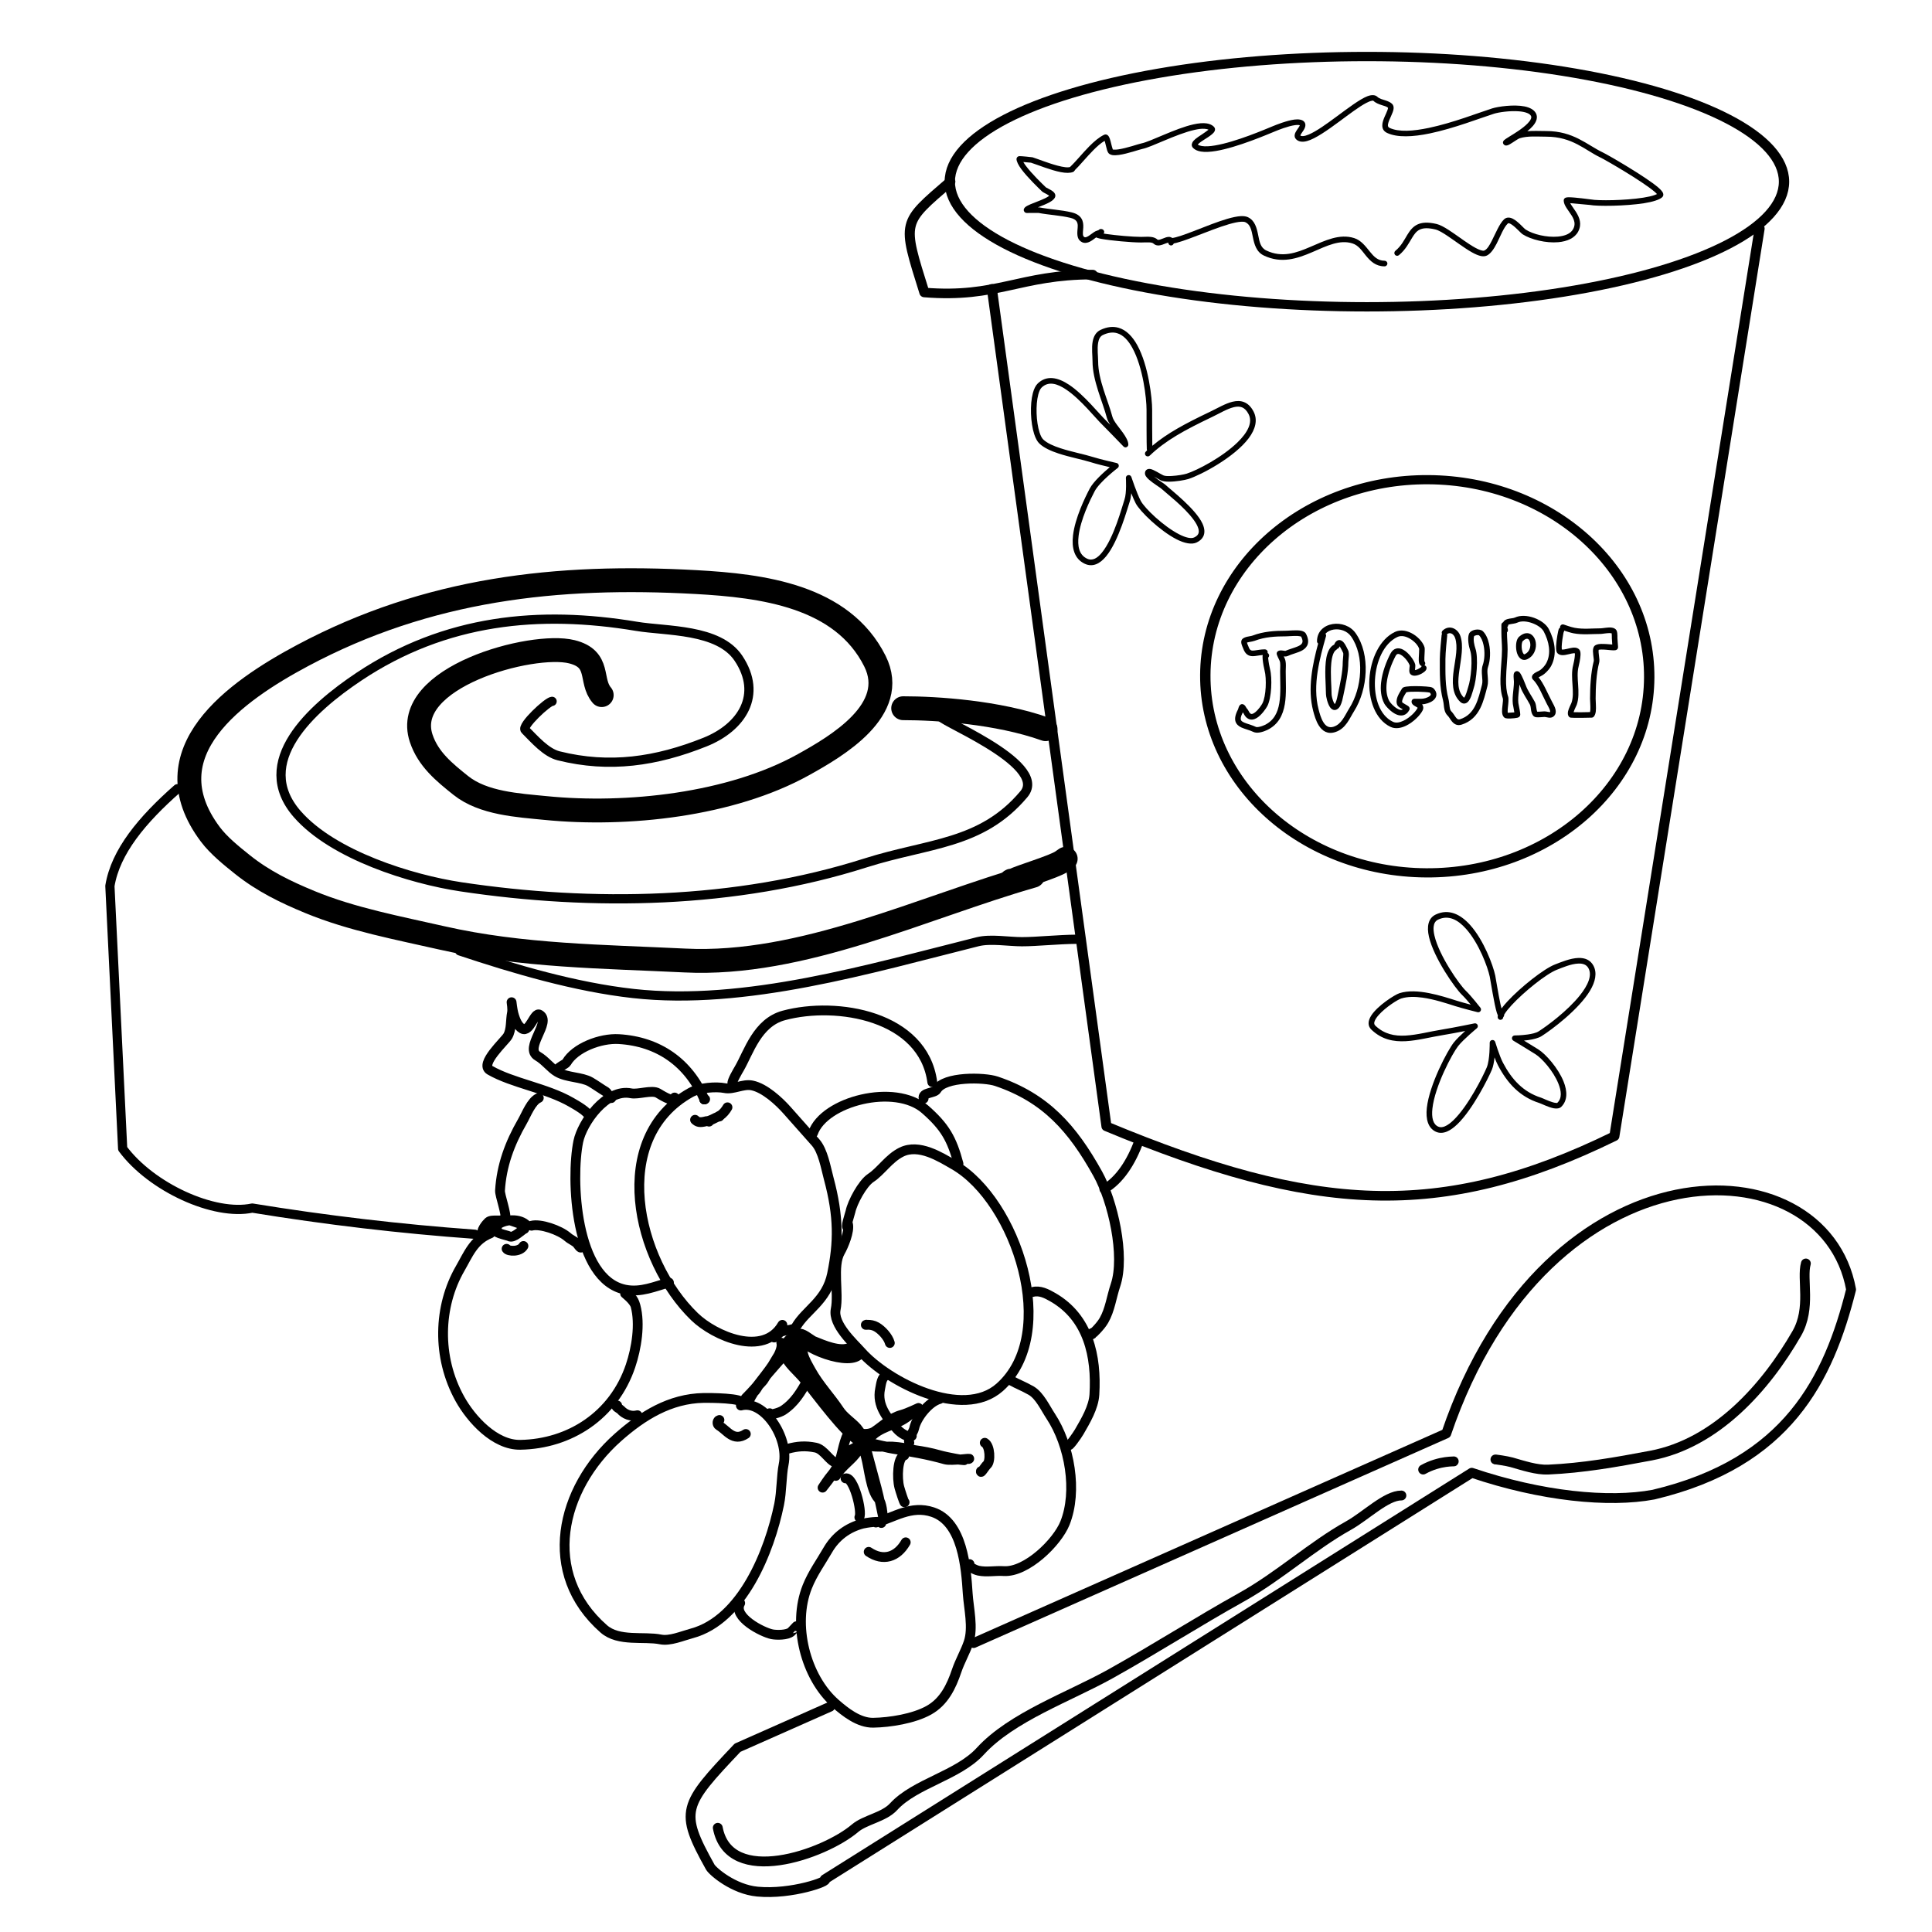 <?xml version="1.0" encoding="UTF-8" standalone="no"?>
<svg
   width="100%"
   height="100%"
   viewBox="0 0 420 420"
   version="1.1"
   xml:space="preserve"
   style="fill-rule:evenodd;clip-rule:evenodd;stroke-linecap:round;stroke-linejoin:round;stroke-miterlimit:1.5;"
   id="svg171"
   sodipodi:docname="svacina.svg"
   inkscape:version="1.1.2 (0a00cf5339, 2022-02-04)"
   xmlns:inkscape="http://www.inkscape.org/namespaces/inkscape"
   xmlns:sodipodi="http://sodipodi.sourceforge.net/DTD/sodipodi-0.dtd"
   xmlns="http://www.w3.org/2000/svg"
   xmlns:svg="http://www.w3.org/2000/svg"><defs
   id="defs175" /><sodipodi:namedview
   id="namedview173"
   pagecolor="#ffffff"
   bordercolor="#666666"
   borderopacity="1.0"
   inkscape:pageshadow="2"
   inkscape:pageopacity="0.0"
   inkscape:pagecheckerboard="0"
   showgrid="false"
   inkscape:zoom="2.8284271"
   inkscape:cx="286.55502"
   inkscape:cy="290.97444"
   inkscape:window-width="3840"
   inkscape:window-height="2091"
   inkscape:window-x="0"
   inkscape:window-y="32"
   inkscape:window-maximized="1"
   inkscape:current-layer="svg171" />
    <g
   transform="matrix(1.495,0,0,1.495,-35.108,-78.193)"
   id="g14">
        <g
   id="Слой1">
            <path
   d="m 110.98,153.379 c -1.797,-2.114 -0.073,-5.236 -4.346,-6.304 -5.786,-1.447 -24.859,3.717 -21.901,12.593 1.013,3.037 3.372,4.942 5.749,6.844 3.28,2.624 8.367,2.89 12.32,3.285 11.844,1.184 26.971,-0.444 37.505,-6.297 4.805,-2.669 13.947,-7.969 10.403,-15.057 -4.763,-9.527 -16.416,-10.965 -26.007,-11.498 -20.204,-1.122 -38.978,0.95 -57.217,10.677 -9.718,5.183 -22.378,14.057 -13.414,26.008 1.228,1.637 3.07,3.113 4.654,4.38 3.026,2.421 6.285,4.005 9.855,5.475 6.068,2.499 12.798,3.755 19.164,5.202 11.621,2.641 23.456,2.7 35.315,3.285 17.138,0.845 34.561,-7.724 50.646,-12.32"
   style="fill:none;stroke:#000000;stroke-width:3.47px"
   id="path2" />
            <path
   d="m 170.805,180.332 c -0.448,-0.03 -0.437,0.219 0,0 1.194,-0.597 5.889,-1.967 7.057,-2.746 0.187,-0.125 0.383,-0.261 0.586,-0.408 m -2.927,-18.844 c -0.019,-0.007 -0.038,-0.014 -0.057,-0.02 -6.915,-2.452 -15.758,-3.027 -20.647,-3.027"
   style="fill:none;stroke:#000000;stroke-width:3.47px"
   id="path4"
   sodipodi:nodetypes="cccccsc" />
        </g>
        <g
   id="Слой2">
            <path
   d="m 49.282,166.993 c -5.103,4.494 -9,9.133 -9.818,14.141 l 1.856,38.202 c 4.157,5.614 13.322,9.813 18.847,8.635 10.693,1.746 21.517,3.028 32.372,3.808 m 91.493,-6.558 c 2.259,-1.289 3.971,-3.95 5.081,-7.025"
   style="fill:none;stroke:#000000;stroke-width:1.34px"
   id="path7"
   sodipodi:nodetypes="ccccccc" />
            <path
   d="m 103.767,154.289 c -0.64,0.004 -4.483,3.589 -3.919,4.152 1.373,1.373 3.03,3.306 4.874,3.767 7.394,1.848 14.21,0.83 21.27,-1.994 5.371,-2.149 8.412,-6.881 4.875,-12.187 -2.881,-4.321 -10.483,-3.925 -14.845,-4.652 -14.105,-2.351 -27.776,-1.055 -40.325,7.311 -6.936,4.624 -15.614,12.427 -8.98,20.009 5.211,5.955 16.55,9.476 23.825,10.567 19.04,2.856 39.891,2.536 58.805,-3.482 9.156,-2.914 16.834,-2.631 23.022,-9.995 3.824,-4.551 -13.855,-11.319 -11.923,-11.319"
   style="fill:none;stroke:#000000;stroke-width:1.34px"
   id="path9" />
            <path
   d="m 180.078,188.881 c -2.834,0.023 -5.799,0.358 -8,0.358 -1.916,0 -4.562,-0.466 -6.425,0 -15.591,3.897 -33.782,9.343 -50.074,7.533 -8.391,-0.932 -17.246,-3.533 -25.259,-6.204"
   style="fill:none;stroke:#000000;stroke-width:1.34px"
   id="path11"
   sodipodi:nodetypes="csccc" />
        </g>
    </g>
    <g
   id="Слой3"
   transform="translate(0,-26.63)">
        <g
   transform="matrix(1.094,0.311,-0.311,1.094,81.368,-20.026)"
   id="g24">
            <path
   d="M 184.219,329.422 169.35,341.802 c -7.032,13.474 -7.479,14.669 1.214,23.362 0.651,0.651 5.406,2.895 9.963,2.052 6.449,-1.191 12.856,-5.784 11.739,-5.784 l 97.702,-108.559 c 14.042,0.689 26.79,-1.602 34.564,-5.484 23.028,-12.883 26.136,-30.378 25.599,-48.032 -12.689,-25.859 -63.846,-12.237 -66.903,47.626 l -75.944,63.234"
   style="fill:none;stroke:#000000;stroke-width:1.88px"
   id="path16"
   sodipodi:nodetypes="ccsccccccc" />
            <path
   d="m 293.622,249.195 c -0.107,-0.018 2.201,-0.33 3.131,-0.33 2.249,0 5.01,0.127 7.094,-0.568 6.331,-2.11 12.046,-4.887 18.163,-7.946 11.347,-5.674 17.549,-18.546 20.433,-30.081 1.361,-5.446 -1.987,-10.239 -1.987,-13.338"
   style="fill:none;stroke:#000000;stroke-width:1.88px"
   id="path18" />
            <path
   d="m 286.058,251.715 c 0.336,-0.021 -2.582,0.494 -5.197,3.109"
   style="fill:none;stroke:#000000;stroke-width:1.88px"
   id="path20" />
            <path
   d="m 278.218,260.729 c -2.802,0.784 -5.468,5.611 -8.141,8.285 -5.626,5.625 -10.127,12.964 -15.892,18.73 -6.92,6.919 -13.215,14.066 -20.149,21 -6.368,6.368 -15.899,13.068 -19.866,21 -2.836,5.674 -10.344,9.337 -13.054,14.757 -1.206,2.413 -4.576,3.885 -5.959,5.96 -4.272,6.407 -20.028,17.553 -25.257,7.095"
   style="fill:none;stroke:#000000;stroke-width:1.88px"
   id="path22" />
        </g>
        
        
        
    </g>
    <g
   transform="matrix(1.607,0,0,1.532,-141.04,-215.744)"
   id="g49">
        <g
   transform="matrix(2.635,0,0,2.498,-353.767,-222.949)"
   id="g35">
            <ellipse
   cx="237.74"
   cy="155.946"
   rx="21.414"
   ry="7.109"
   style="fill:none;stroke:#000000;stroke-width:0.53px"
   id="ellipse33" />
        </g>
        <path
   d="m 216.326,166.594 c -6.594,5.97 -6.554,5.537 -3.512,15.734 9.845,0.836 12.886,-2.537 22.766,-2.537"
   style="fill:none;stroke:#000000;stroke-width:1.36px"
   id="path37" />
        <path
   d="m 221.95,181.812 15.497,118.85 c 28.056,12.25 45.201,13.475 68.707,1.394 l 19.648,-128.795"
   style="fill:none;stroke:#000000;stroke-width:1.36px"
   id="path39" />
        <path
   d="m 237.957,201.1 c -0.219,-0.235 -0.389,-0.414 -0.466,-0.491 -1.041,-1.041 -3.062,-3.757 -5.095,-5.181 -1.51,-1.058 -3.031,-1.401 -4.241,-0.192 -0.283,0.283 -0.513,0.76 -0.666,1.364 -0.206,0.812 -0.288,1.865 -0.254,2.917 0.035,1.051 0.185,2.1 0.433,2.907 0.183,0.594 0.425,1.063 0.702,1.34 0.6,0.599 1.551,1.057 2.615,1.422 1.506,0.516 3.24,0.858 4.41,1.248 0.663,0.221 1.762,0.503 2.498,0.685 -0.815,0.72 -2.216,2.042 -2.719,3.049 -0.646,1.291 -1.976,4.173 -2.252,6.615 -0.202,1.783 0.166,3.331 1.565,4.03 1.068,0.534 2.061,0.037 2.914,-1.049 1.718,-2.186 2.884,-6.843 3.195,-7.775 0.105,-0.315 0.169,-0.737 0.206,-1.175 0.199,0.532 0.413,1.062 0.604,1.443 0.568,1.135 3.276,3.894 5.534,5.101 1.067,0.571 2.049,0.773 2.703,0.446 0.469,-0.234 0.756,-0.542 0.911,-0.887 0.226,-0.506 0.171,-1.117 -0.113,-1.774 -0.918,-2.117 -4.344,-4.853 -4.998,-5.508 -0.176,-0.176 -0.988,-0.694 -1.564,-1.185 0.336,0.194 0.685,0.423 0.924,0.543 0.241,0.12 0.634,0.181 1.088,0.182 0.941,0.002 2.17,-0.224 2.629,-0.377 1.733,-0.578 6.246,-3.09 8.173,-5.797 0.905,-1.271 1.246,-2.591 0.644,-3.794 -0.357,-0.714 -0.795,-1.118 -1.271,-1.319 -0.477,-0.201 -1.003,-0.198 -1.557,-0.06 -0.968,0.241 -2.034,0.915 -3.044,1.42 -3.434,1.717 -5.81,3.065 -7.818,4.835 -0.022,-1.174 -0.021,-4.101 -0.021,-5.121 0,-1.649 -0.499,-6.288 -2.021,-9.172 -0.651,-1.234 -1.494,-2.148 -2.532,-2.457 -0.711,-0.211 -1.521,-0.149 -2.437,0.309 -0.618,0.309 -0.931,0.92 -1.059,1.653 -0.161,0.925 -0.017,2.052 -0.017,2.79 0,2.754 1.352,5.674 1.947,8.053 0.073,0.292 0.239,0.619 0.45,0.962 z m 4.98,3.642 c -0.014,-0.043 -0.03,-0.11 -0.035,-0.201 -0.035,-0.617 -0.035,-4.388 -0.035,-5.579 0,-1.58 -0.469,-6.024 -1.926,-8.787 -0.541,-1.025 -1.212,-1.82 -2.075,-2.076 -0.556,-0.166 -1.187,-0.096 -1.904,0.262 -0.393,0.197 -0.557,0.61 -0.638,1.077 -0.153,0.877 -0.005,1.947 -0.005,2.647 0,2.687 1.342,5.53 1.922,7.851 0.164,0.658 0.881,1.495 1.416,2.273 0.432,0.628 0.745,1.234 0.745,1.696 0,0.118 -0.043,0.202 -0.094,0.263 -0.048,0.057 -0.109,0.1 -0.188,0.122 -0.017,0.005 -0.182,0.073 -0.353,-0.091 -0.006,-0.005 -0.035,-0.036 -0.085,-0.089 -0.395,-0.426 -2.387,-2.598 -2.715,-2.925 -1.022,-1.022 -2.997,-3.697 -4.993,-5.095 -1.176,-0.824 -2.353,-1.22 -3.295,-0.278 -0.204,0.204 -0.346,0.559 -0.457,0.993 -0.189,0.747 -0.26,1.716 -0.228,2.685 0.032,0.972 0.167,1.943 0.396,2.69 0.136,0.442 0.298,0.801 0.504,1.008 0.532,0.531 1.384,0.918 2.327,1.241 1.504,0.516 3.235,0.857 4.404,1.246 1.044,0.348 3.191,0.851 3.191,0.851 0.144,0.033 0.256,0.151 0.288,0.302 0.032,0.151 -0.022,0.307 -0.139,0.402 0,0 -2.441,1.952 -3.119,3.308 -0.619,1.238 -1.906,3.997 -2.17,6.339 -0.159,1.406 0.034,2.666 1.137,3.218 0.747,0.373 1.406,-0.078 2.002,-0.837 1.662,-2.115 2.764,-6.63 3.065,-7.532 0.324,-0.972 0.194,-3.069 0.194,-3.069 -0.012,-0.199 0.12,-0.377 0.307,-0.414 0.187,-0.038 0.372,0.076 0.432,0.265 0,0 0.727,2.304 1.265,3.379 0.533,1.065 3.09,3.63 5.207,4.762 0.434,0.232 0.848,0.403 1.221,0.481 0.311,0.064 0.588,0.067 0.81,-0.044 0.277,-0.139 0.459,-0.304 0.551,-0.508 0.105,-0.235 0.083,-0.507 -0.005,-0.801 -0.109,-0.365 -0.323,-0.755 -0.597,-1.155 -1.271,-1.857 -3.802,-3.867 -4.346,-4.411 -0.194,-0.194 -1.164,-0.802 -1.728,-1.329 -0.176,-0.164 -0.317,-0.324 -0.403,-0.465 -0.096,-0.155 -0.136,-0.303 -0.136,-0.428 0,-0.216 0.072,-0.358 0.164,-0.455 0.125,-0.133 0.325,-0.207 0.59,-0.154 0.451,0.091 1.276,0.67 1.723,0.894 0.235,0.118 0.671,0.121 1.141,0.094 0.785,-0.044 1.661,-0.209 2.02,-0.329 1.42,-0.473 4.793,-2.303 6.888,-4.445 0.672,-0.687 1.213,-1.405 1.496,-2.122 0.255,-0.646 0.294,-1.289 -0.009,-1.895 -0.253,-0.505 -0.545,-0.808 -0.882,-0.95 -0.337,-0.142 -0.708,-0.122 -1.098,-0.025 -0.922,0.23 -1.932,0.883 -2.893,1.364 -3.856,1.928 -6.351,3.369 -8.498,5.517 -0.152,0.151 -0.392,0.145 -0.537,-0.013 -0.145,-0.159 -0.139,-0.412 0.013,-0.563 0.055,-0.056 0.111,-0.111 0.167,-0.165 z m 0.126,-0.46 c -0.044,0.033 -0.095,0.086 -0.126,0.181 0.025,-0.074 0.07,-0.136 0.126,-0.181 z"
   id="path41" />
        <path
   d="m 290.891,283.927 c -0.05,-0.186 -0.101,-0.393 -0.142,-0.59 -0.306,-1.482 -0.619,-3.63 -0.709,-4.078 -0.291,-1.455 -1.543,-4.995 -3.379,-7.154 -1.315,-1.546 -2.923,-2.382 -4.678,-1.505 -1.001,0.501 -1.234,1.677 -0.911,3.155 0.656,3.007 3.551,7.323 4.466,8.238 0.346,0.346 0.807,0.909 1.189,1.394 -0.629,-0.174 -1.389,-0.391 -1.887,-0.557 -2.048,-0.682 -5.422,-1.851 -7.752,-1.074 -0.641,0.214 -2.967,1.77 -3.821,3.17 -0.461,0.757 -0.512,1.477 0.021,2.01 1.393,1.394 2.967,1.732 4.666,1.634 1.607,-0.093 3.331,-0.587 5.112,-0.884 0.78,-0.13 1.974,-0.371 2.909,-0.565 -0.555,0.527 -1.186,1.163 -1.548,1.645 -0.844,1.125 -3.296,5.955 -3.643,9.276 -0.166,1.594 0.172,2.851 1.199,3.365 0.47,0.235 0.979,0.219 1.509,-0.007 0.46,-0.197 0.94,-0.561 1.418,-1.042 2.083,-2.1 4.181,-6.51 4.679,-7.753 0.179,-0.448 0.288,-1.099 0.355,-1.736 0.152,0.418 0.314,0.823 0.463,1.122 1.277,2.554 2.968,4.477 5.594,5.352 0.295,0.099 1.24,0.609 1.941,0.747 0.441,0.087 0.808,0.014 1.015,-0.193 0.881,-0.881 0.855,-2.23 0.322,-3.616 -0.733,-1.905 -2.397,-3.869 -3.389,-4.53 -0.518,-0.345 -1.314,-0.857 -1.959,-1.268 0.196,-0.019 0.402,-0.043 0.61,-0.075 0.671,-0.101 1.354,-0.281 1.779,-0.564 1.354,-0.903 5.004,-3.753 6.543,-6.442 0.725,-1.268 0.978,-2.512 0.467,-3.535 -0.425,-0.849 -1.183,-1.136 -2.047,-1.108 -1.112,0.036 -2.408,0.623 -3.153,0.921 -1.522,0.609 -4.686,3.256 -6.443,5.25 -0.315,0.358 -0.586,0.695 -0.796,0.997 z m -0.498,0.988 c -0.044,-0.093 -0.09,-0.216 -0.135,-0.366 -0.366,-1.216 -0.846,-4.553 -0.961,-5.126 -0.276,-1.381 -1.461,-4.741 -3.203,-6.789 -1.071,-1.259 -2.354,-2.03 -3.784,-1.315 -0.386,0.192 -0.562,0.556 -0.607,1.014 -0.035,0.367 0.009,0.788 0.109,1.244 0.624,2.862 3.379,6.969 4.25,7.84 0.734,0.734 1.972,2.409 1.972,2.409 0.099,0.134 0.107,0.319 0.018,0.461 -0.088,0.142 -0.253,0.209 -0.41,0.168 0,0 -2.034,-0.534 -3.031,-0.866 -1.177,-0.392 -2.808,-0.965 -4.408,-1.198 -1.021,-0.149 -2.029,-0.162 -2.885,0.123 -0.494,0.165 -2.093,1.228 -3.025,2.318 -0.284,0.333 -0.508,0.664 -0.594,0.974 -0.058,0.207 -0.041,0.4 0.113,0.554 1.222,1.223 2.609,1.501 4.1,1.415 1.583,-0.091 3.28,-0.583 5.035,-0.875 1.435,-0.239 4.281,-0.856 4.281,-0.856 0.17,-0.037 0.343,0.052 0.419,0.217 0.075,0.165 0.034,0.362 -0.1,0.479 0,0 -1.81,1.568 -2.523,2.518 -0.807,1.076 -3.153,5.695 -3.485,8.871 -0.066,0.634 -0.053,1.207 0.086,1.673 0.119,0.399 0.334,0.711 0.685,0.886 0.279,0.14 0.581,0.109 0.895,-0.025 0.384,-0.165 0.78,-0.477 1.179,-0.879 2.01,-2.026 4.025,-6.287 4.505,-7.487 0.435,-1.089 0.4,-3.495 0.4,-3.495 -0.002,-0.198 0.135,-0.368 0.322,-0.398 0.186,-0.03 0.366,0.088 0.421,0.277 0,0 0.582,2.01 1.047,2.94 1.18,2.36 2.726,4.155 5.152,4.964 0.246,0.082 0.955,0.462 1.582,0.653 0.175,0.054 0.342,0.093 0.485,0.096 0.055,10e-4 0.106,0.017 0.135,-0.013 0.666,-0.666 0.545,-1.694 0.142,-2.742 -0.671,-1.744 -2.184,-3.551 -3.092,-4.156 -0.99,-0.66 -3.001,-1.929 -3.001,-1.929 -0.146,-0.093 -0.216,-0.276 -0.17,-0.448 0.045,-0.172 0.195,-0.291 0.366,-0.291 0,0 0.862,0 1.754,-0.135 0.557,-0.084 1.129,-0.213 1.48,-0.448 1.12,-0.746 3.87,-2.866 5.568,-5.09 0.545,-0.715 0.981,-1.438 1.205,-2.128 0.2,-0.617 0.23,-1.203 -0.028,-1.718 -0.276,-0.552 -0.789,-0.699 -1.351,-0.681 -1.026,0.033 -2.217,0.593 -2.905,0.868 -1.458,0.583 -4.474,3.137 -6.157,5.047 -0.42,0.478 -0.756,0.913 -0.957,1.266 -0.016,0.028 -0.031,0.056 -0.046,0.083 0.014,0.125 -0.03,0.25 -0.119,0.336 -0.005,0.215 -0.173,0.387 -0.379,0.387 -0.209,0 -0.379,-0.179 -0.379,-0.398 0,-0.069 0.009,-0.145 0.029,-0.229 z"
   id="path43" />
        <g
   transform="matrix(0.831,0.005,-0.004,0.772,73.9,61.894)"
   id="g47">
            <circle
   cx="250.111"
   cy="224.927"
   r="36.133"
   style="fill:none;stroke:#000000;stroke-width:1.69px"
   id="circle45" />
        </g>
    </g>
    <g
   transform="matrix(1.384,0,0,1.32,-85.87,-163.429)"
   id="g67">
        <path
   d="m 260.383,231.687 c -0.029,0.141 -0.034,0.393 -0.008,0.697 0.054,0.613 0.212,1.485 0.305,1.858 0.33,1.32 0.244,4.235 -0.347,5.418 -0.145,0.289 -0.6,1.005 -1.117,1.443 -0.144,0.121 -0.29,0.222 -0.437,0.27 -0.083,0.028 -0.166,0.039 -0.243,0.001 -0.19,-0.096 -0.255,-0.264 -0.339,-0.422 -0.096,-0.182 -0.198,-0.364 -0.349,-0.526 -0.032,-0.06 -0.123,-0.229 -0.191,-0.328 -0.072,-0.104 -0.152,-0.184 -0.22,-0.23 -0.23,-0.154 -0.442,-0.123 -0.621,0.055 -0.062,0.062 -0.133,0.174 -0.187,0.319 -0.052,0.14 -0.091,0.338 -0.129,0.414 -0.449,0.898 -0.515,1.515 -0.396,1.951 0.127,0.462 0.458,0.777 0.931,1.01 0.517,0.254 1.232,0.409 1.889,0.737 0.26,0.131 0.616,0.151 0.983,0.087 0.448,-0.078 0.914,-0.271 1.159,-0.393 1.755,-0.878 2.503,-2.445 2.795,-4.278 0.271,-1.706 0.139,-3.649 0.139,-5.415 0,-0.372 0.041,-0.835 0.015,-1.264 -0.021,-0.349 -0.086,-0.677 -0.219,-0.943 -0.016,-0.033 -0.058,-0.125 -0.106,-0.235 0.055,0.006 0.106,0.012 0.147,0.015 0.184,0.013 0.341,-0.015 0.449,-0.069 0.709,-0.354 1.681,-0.551 2.33,-0.947 0.429,-0.261 0.735,-0.604 0.853,-1.06 0.109,-0.424 0.059,-0.973 -0.3,-1.691 -0.118,-0.236 -0.443,-0.442 -0.914,-0.506 -0.69,-0.094 -1.758,0.029 -2.159,0.029 -1.848,0 -3.592,0.116 -5.293,0.797 -0.222,0.089 -0.572,0.122 -0.875,0.198 -0.301,0.076 -0.564,0.194 -0.729,0.359 -0.141,0.142 -0.223,0.391 -0.173,0.7 0.051,0.318 0.254,0.749 0.291,0.86 0.169,0.507 0.386,0.812 0.626,1 0.263,0.206 0.564,0.285 0.913,0.281 0.415,-0.003 0.919,-0.148 1.527,-0.192 z m 6.031,-3.044 c -0.07,-0.019 -0.337,-0.085 -0.544,-0.095 -0.64,-0.031 -1.443,0.06 -1.774,0.06 -1.737,0 -3.379,0.096 -4.979,0.736 -0.215,0.086 -0.531,0.136 -0.835,0.2 -0.134,0.028 -0.267,0.048 -0.369,0.094 0.019,0.077 0.047,0.183 0.073,0.252 0.07,0.182 0.143,0.343 0.163,0.403 0.107,0.32 0.215,0.513 0.376,0.601 0.164,0.09 0.36,0.069 0.585,0.041 0.448,-0.055 0.982,-0.185 1.613,-0.185 0.243,0 0.441,0.207 0.441,0.462 0,0.042 -0.006,0.083 -0.016,0.122 0.047,0.033 0.094,0.076 0.141,0.135 0.156,0.193 0.135,0.481 -0.046,0.646 0.002,0.06 0.005,0.124 0.01,0.184 0.05,0.564 0.194,1.366 0.28,1.709 0.37,1.482 0.245,4.753 -0.42,6.081 -0.205,0.41 -0.933,1.52 -1.686,1.984 -0.431,0.265 -0.874,0.333 -1.27,0.135 -0.333,-0.167 -0.514,-0.411 -0.663,-0.682 -0.073,-0.133 -0.132,-0.277 -0.232,-0.403 -0.177,0.36 -0.281,0.652 -0.318,0.895 -0.025,0.171 -0.016,0.306 0.038,0.414 0.057,0.112 0.155,0.191 0.271,0.262 0.169,0.105 0.375,0.187 0.599,0.268 0.45,0.162 0.966,0.316 1.451,0.558 0.121,0.061 0.288,0.039 0.459,0.01 0.358,-0.063 0.729,-0.219 0.925,-0.316 1.466,-0.734 2.06,-2.064 2.304,-3.596 0.265,-1.658 0.128,-3.547 0.128,-5.263 0,-0.301 0.028,-0.663 0.023,-1.017 -0.004,-0.279 -0.022,-0.552 -0.126,-0.761 -0.066,-0.132 -0.39,-0.837 -0.424,-1.006 -0.053,-0.257 0.069,-0.405 0.127,-0.463 0.118,-0.119 0.328,-0.199 0.596,-0.181 0.185,0.012 0.568,0.07 0.63,0.079 0.56,-0.272 1.274,-0.45 1.863,-0.707 0.338,-0.147 0.638,-0.306 0.771,-0.582 0.124,-0.259 0.067,-0.595 -0.165,-1.074 z"
   id="path51" />
        <path
   d="m 269.093,229.797 c -0.889,3.435 -1.693,7.443 -0.781,11.092 0.168,0.672 0.431,1.679 0.902,2.436 0.551,0.885 1.361,1.454 2.561,1.054 0.834,-0.278 1.403,-0.842 1.863,-1.52 0.409,-0.605 0.728,-1.304 1.103,-1.929 2.157,-3.594 2.594,-9.312 0.252,-12.825 -0.832,-1.248 -2.328,-1.741 -3.619,-1.521 -1.347,0.229 -2.46,1.208 -2.46,2.841 0,0.152 0.07,0.287 0.179,0.372 z m 1.144,-1.622 c 0.092,0.113 0.13,0.271 0.088,0.425 -0.967,3.577 -2.164,8.04 -1.16,12.055 0.149,0.595 0.37,1.494 0.787,2.165 0.338,0.542 0.821,0.923 1.556,0.678 0.637,-0.212 1.06,-0.657 1.411,-1.175 0.401,-0.591 0.71,-1.274 1.076,-1.885 1.985,-3.308 2.432,-8.57 0.276,-11.804 -0.632,-0.948 -1.775,-1.305 -2.756,-1.138 -0.499,0.085 -0.959,0.312 -1.278,0.679 z"
   id="path53" />
        <path
   d="m 271.602,229.993 c -0.046,0.01 -0.091,0.029 -0.134,0.057 -0.541,0.349 -0.895,1.081 -1.073,2.028 -0.355,1.886 -0.074,4.67 -0.074,6.055 0,0.372 0.248,1.579 0.637,2.149 0.296,0.432 0.673,0.567 1.049,0.379 0.224,-0.111 0.422,-0.336 0.572,-0.635 0.253,-0.505 0.386,-1.246 0.461,-1.622 0.358,-1.789 0.801,-3.818 0.801,-5.636 0,-0.283 0.089,-0.816 0.08,-1.236 -0.005,-0.262 -0.05,-0.491 -0.13,-0.65 -0.121,-0.242 -0.374,-0.859 -0.655,-1.226 -0.251,-0.327 -0.554,-0.471 -0.814,-0.432 -0.224,0.034 -0.516,0.211 -0.72,0.769 z m 0.853,0.263 c -0.017,0.036 -0.033,0.075 -0.046,0.113 -0.052,0.158 -0.179,0.268 -0.325,0.3 -0.036,0.067 -0.088,0.125 -0.154,0.168 -0.229,0.147 -0.379,0.419 -0.498,0.755 -0.145,0.412 -0.23,0.917 -0.28,1.463 -0.159,1.755 0.05,3.918 0.05,5.078 0,0.244 0.143,0.955 0.37,1.428 0.034,0.071 0.09,0.153 0.13,0.208 0.072,-0.081 0.12,-0.211 0.173,-0.345 0.162,-0.417 0.247,-0.931 0.303,-1.21 0.345,-1.729 0.782,-3.689 0.782,-5.446 0,-0.244 0.065,-0.674 0.079,-1.058 0.005,-0.159 0.017,-0.308 -0.029,-0.399 -0.087,-0.175 -0.247,-0.57 -0.438,-0.891 -0.031,-0.052 -0.076,-0.112 -0.117,-0.164 z"
   id="path55" />
        <path
   d="m 285.417,239.81 c 0.548,-0.03 1.257,-0.252 1.707,-0.609 0.315,-0.251 0.51,-0.569 0.542,-0.916 0.031,-0.336 -0.082,-0.731 -0.493,-1.142 -0.053,-0.053 -0.228,-0.155 -0.516,-0.202 -0.625,-0.101 -2.101,-0.167 -3.098,-0.115 -0.493,0.025 -0.881,0.093 -1.049,0.176 -0.149,0.072 -0.231,0.174 -0.274,0.261 -0.117,0.234 -0.485,0.766 -0.681,1.316 -0.174,0.485 -0.21,0.982 -0.01,1.382 0.056,0.112 0.184,0.253 0.368,0.381 0.121,0.085 0.313,0.201 0.476,0.296 -0.039,0.028 -0.08,0.05 -0.123,0.064 -0.249,0.08 -0.526,-0.048 -0.794,-0.216 -0.562,-0.353 -1.073,-0.96 -1.218,-1.25 -0.428,-0.856 -0.506,-1.877 -0.399,-2.91 0.169,-1.631 0.804,-3.292 1.386,-4.455 0.099,-0.2 0.206,-0.323 0.341,-0.356 0.144,-0.035 0.295,0.022 0.45,0.107 0.659,0.363 1.31,1.308 1.446,1.81 -0.007,0.055 -0.066,0.551 -0.07,0.793 -0.006,0.294 0.086,0.515 0.197,0.627 0.146,0.146 0.347,0.231 0.587,0.242 0.354,0.016 0.829,-0.151 1.204,-0.374 0.263,-0.156 0.475,-0.339 0.582,-0.483 0.111,-0.15 0.148,-0.297 0.148,-0.41 0,-0.216 -0.141,-0.397 -0.331,-0.448 0.05,-0.055 0.088,-0.124 0.107,-0.203 0.039,-0.16 -0.006,-0.323 -0.108,-0.434 -0.005,-0.041 -0.012,-0.105 -0.015,-0.158 -0.007,-0.15 -0.003,-0.328 0.004,-0.515 0.027,-0.661 0.083,-1.412 0.032,-1.616 -0.178,-0.715 -0.859,-1.6 -1.737,-2.178 -0.904,-0.595 -1.998,-0.854 -2.924,-0.391 -2.411,1.206 -3.834,4.49 -4.013,7.795 -0.181,3.329 0.905,6.631 3.322,7.84 0.724,0.361 1.597,0.232 2.427,-0.187 1.142,-0.576 2.195,-1.686 2.593,-2.483 0.147,-0.293 0.148,-0.537 0.087,-0.742 -0.032,-0.107 -0.084,-0.206 -0.153,-0.297 z m -0.457,-9.132 c -0.14,-0.542 -0.686,-1.183 -1.351,-1.62 -0.644,-0.424 -1.415,-0.67 -2.076,-0.34 -2.156,1.078 -3.352,4.058 -3.512,7.014 -0.16,2.932 0.692,5.888 2.822,6.952 0.498,0.249 1.094,0.103 1.665,-0.185 0.961,-0.485 1.859,-1.407 2.195,-2.079 0.006,-0.012 0.012,-0.029 0.016,-0.041 -0.015,-0.016 -0.041,-0.042 -0.06,-0.057 -0.074,-0.056 -0.16,-0.104 -0.242,-0.152 -0.171,-0.099 -0.331,-0.199 -0.435,-0.306 -0.147,-0.151 -0.218,-0.324 -0.218,-0.512 0,-0.255 0.198,-0.462 0.441,-0.462 h 1.085 c 0.398,0 0.958,-0.152 1.301,-0.425 0.099,-0.079 0.188,-0.159 0.198,-0.268 0.009,-0.104 -0.053,-0.204 -0.164,-0.323 -0.618,-0.139 -2.983,-0.23 -3.68,-0.053 -0.147,0.25 -0.414,0.659 -0.565,1.083 -0.075,0.209 -0.138,0.421 -0.068,0.598 0.045,0.031 0.24,0.169 0.372,0.245 0.301,0.173 0.589,0.354 0.665,0.452 0.164,0.208 0.135,0.406 0.062,0.552 -0.239,0.477 -0.552,0.726 -0.885,0.834 -0.327,0.105 -0.686,0.072 -1.045,-0.069 -0.889,-0.35 -1.783,-1.401 -2.008,-1.851 -0.506,-1.013 -0.621,-2.217 -0.494,-3.439 0.181,-1.75 0.857,-3.536 1.481,-4.785 0.251,-0.502 0.58,-0.742 0.921,-0.826 0.334,-0.082 0.7,-0.01 1.06,0.189 0.877,0.482 1.731,1.758 1.894,2.412 0.024,0.094 0.031,0.238 0.016,0.409 -0.012,0.139 -0.034,0.387 -0.048,0.543 0.061,-0.006 0.126,-0.021 0.192,-0.041 0.288,-0.087 0.688,-0.382 0.772,-0.446 0.02,-0.065 0.055,-0.124 0.099,-0.173 v 0 c -0.171,-0.046 -0.389,-0.237 -0.446,-0.638 -0.052,-0.371 -0.008,-1.046 0.024,-1.59 0.015,-0.252 0.016,-0.57 0.016,-0.602 z"
   id="path57" />
        <path
   d="m 288.55,228.219 c -0.02,0.027 -0.036,0.061 -0.048,0.103 -0.005,0.004 -0.008,0.006 -0.008,0.008 -0.001,0.014 -0.002,0.028 -0.003,0.042 -0.002,0.012 -0.004,0.025 -0.005,0.039 -0.045,0.462 -0.282,2.918 -0.282,3.936 0,2.363 -0.057,4.567 0.508,6.826 0.114,0.455 0.112,0.983 0.207,1.444 0.083,0.407 0.233,0.768 0.507,1.043 0.237,0.236 0.425,0.649 0.676,0.96 0.374,0.465 0.842,0.759 1.538,0.527 1.447,-0.482 2.315,-1.471 2.899,-2.673 0.547,-1.125 0.836,-2.442 1.143,-3.669 0.133,-0.532 0.085,-1.14 0.035,-1.745 -0.039,-0.483 -0.084,-0.964 0.053,-1.377 0.372,-1.114 0.419,-2.598 0.164,-3.836 -0.18,-0.875 -0.515,-1.626 -0.966,-2.077 -0.244,-0.245 -0.735,-0.344 -1.199,-0.25 -0.253,0.051 -0.493,0.153 -0.666,0.283 -0.168,0.125 -0.281,0.281 -0.335,0.444 -0.243,0.729 -0.02,2.021 0.197,2.673 0.449,1.347 0.124,4.75 -0.296,6.01 -0.082,0.246 -0.228,0.915 -0.449,1.428 -0.038,0.086 -0.077,0.168 -0.12,0.24 -0.024,0.041 -0.063,0.09 -0.092,0.124 v 0 c -1.104,-1.104 -0.967,-2.786 -0.732,-4.532 0.266,-1.981 0.685,-4.049 0.153,-5.647 -0.239,-0.718 -0.807,-1.254 -1.434,-1.359 -0.441,-0.073 -0.921,0.05 -1.358,0.487 -0.145,0.145 -0.175,0.37 -0.087,0.548 z m 5.042,0.357 c -0.174,0.567 0.039,1.542 0.205,2.04 0.494,1.482 0.167,5.231 -0.296,6.619 -0.071,0.214 -0.191,0.737 -0.364,1.215 -0.139,0.383 -0.317,0.735 -0.514,0.942 -0.175,0.185 -0.374,0.279 -0.578,0.286 -0.198,0.007 -0.419,-0.062 -0.645,-0.287 -1.305,-1.305 -1.275,-3.267 -0.997,-5.33 0.246,-1.83 0.686,-3.738 0.194,-5.213 -0.128,-0.382 -0.406,-0.695 -0.74,-0.751 -0.176,-0.029 -0.36,0.026 -0.537,0.174 0.027,0.04 0.043,0.092 0.045,0.16 0.003,0.003 0.005,0.005 0.004,0.007 -0.001,0.009 -0.002,0.019 -0.004,0.028 0,0.013 -0.001,0.026 -0.002,0.04 -0.044,0.45 -0.277,2.848 -0.277,3.841 0,2.281 -0.067,4.411 0.479,6.592 0.1,0.4 0.119,0.852 0.18,1.274 0.042,0.299 0.095,0.584 0.29,0.778 0.214,0.214 0.402,0.55 0.612,0.858 0.179,0.262 0.366,0.537 0.726,0.417 1.192,-0.397 1.9,-1.222 2.381,-2.212 0.519,-1.067 0.785,-2.319 1.076,-3.483 0.109,-0.437 0.05,-0.936 0.009,-1.432 -0.05,-0.618 -0.077,-1.232 0.099,-1.761 0.323,-0.969 0.357,-2.259 0.135,-3.336 -0.138,-0.67 -0.368,-1.258 -0.713,-1.604 -0.024,-0.023 -0.064,-0.021 -0.105,-0.026 -0.099,-0.014 -0.211,-0.007 -0.319,0.015 -0.087,0.018 -0.171,0.045 -0.244,0.081 -0.035,0.018 -0.083,0.055 -0.1,0.068 z"
   id="path59" />
        <path
   d="m 298.156,226.292 c -0.166,0.067 -0.282,0.235 -0.282,0.431 v 1.282 c 0,0.927 0.099,1.831 0.099,2.763 0,1.386 -0.223,3.172 -0.246,4.844 -0.017,1.175 0.067,2.296 0.369,3.202 0.038,0.115 0.031,0.278 0.02,0.462 -0.024,0.385 -0.095,0.841 -0.125,1.252 -0.023,0.328 -0.019,0.631 0.033,0.872 0.051,0.234 0.148,0.421 0.282,0.556 0.049,0.048 0.128,0.105 0.246,0.14 0.134,0.038 0.414,0.057 0.726,0.046 0.42,-0.015 0.907,-0.072 1.123,-0.131 0.153,-0.042 0.247,-0.112 0.29,-0.154 0.05,-0.051 0.138,-0.163 0.148,-0.364 0.013,-0.271 -0.195,-1.356 -0.223,-1.469 -0.143,-0.572 -0.114,-1.223 -0.055,-1.871 0.05,-0.553 0.122,-1.104 0.153,-1.612 0.072,0.19 0.125,0.34 0.145,0.398 0.331,0.994 1.034,1.98 1.505,2.924 0.122,0.244 0.122,0.646 0.185,0.996 0.066,0.369 0.189,0.694 0.395,0.9 0.07,0.07 0.218,0.155 0.437,0.178 0.353,0.036 1.073,-0.051 1.248,-0.051 0.227,0 0.492,0.1 0.726,0.119 0.297,0.025 0.56,-0.044 0.762,-0.246 0.287,-0.287 0.356,-0.673 0.26,-1.109 -0.094,-0.427 -0.37,-0.918 -0.568,-1.315 -0.715,-1.43 -1.312,-3.001 -2.09,-3.967 0.166,-0.097 0.376,-0.22 0.409,-0.236 0.629,-0.315 1.311,-1.14 1.582,-1.683 0.96,-1.919 0.538,-4.189 -0.394,-6.053 -0.374,-0.748 -1.276,-1.447 -2.306,-1.835 -1.032,-0.389 -2.179,-0.461 -3.01,-0.045 -0.135,0.067 -0.31,0.092 -0.487,0.119 -0.246,0.038 -0.497,0.072 -0.704,0.139 -0.306,0.099 -0.537,0.26 -0.653,0.518 z m 7.36,14.79 c 0.023,-0.03 0.021,-0.07 0.019,-0.11 -0.005,-0.083 -0.028,-0.172 -0.059,-0.264 -0.108,-0.319 -0.305,-0.658 -0.448,-0.944 -0.746,-1.493 -1.325,-3.166 -2.183,-4.024 -0.114,-0.114 -0.162,-0.242 -0.172,-0.37 -0.009,-0.11 0.012,-0.229 0.075,-0.347 0.061,-0.115 0.187,-0.249 0.351,-0.365 0.247,-0.174 0.59,-0.33 0.65,-0.36 0.473,-0.237 0.976,-0.869 1.181,-1.278 0.824,-1.649 0.406,-3.594 -0.395,-5.195 -0.292,-0.583 -1.02,-1.092 -1.823,-1.394 -0.8,-0.302 -1.688,-0.403 -2.333,-0.081 -0.313,0.157 -0.772,0.188 -1.156,0.267 -0.076,0.016 -0.148,0.034 -0.21,0.06 -0.027,0.011 -0.06,0.012 -0.06,0.046 0,0.135 -0.056,0.257 -0.145,0.342 0.023,0.146 0.051,0.301 0.081,0.408 0.049,0.179 -0.009,0.363 -0.134,0.478 v 0.054 c 0,0.927 0.099,1.831 0.099,2.763 0,1.389 -0.223,3.181 -0.246,4.858 -0.015,1.057 0.048,2.067 0.32,2.883 0.126,0.379 0.045,1.08 -0.027,1.753 -0.029,0.27 -0.053,0.534 -0.039,0.758 0.003,0.066 0.002,0.128 0.012,0.179 l 1.034,-0.068 c -0.053,-0.332 -0.13,-0.813 -0.145,-0.872 -0.32,-1.278 0.084,-2.911 0.084,-4.163 0,-0.171 -0.082,-0.84 -0.047,-1.17 0.024,-0.223 0.11,-0.373 0.184,-0.447 0.163,-0.163 0.523,-0.26 0.825,0.167 0.301,0.425 0.808,1.769 0.882,1.988 0.318,0.954 1.001,1.894 1.454,2.8 0.134,0.267 0.184,0.673 0.241,1.069 0.02,0.144 0.043,0.286 0.082,0.411 0.011,0.036 0.021,0.07 0.035,0.101 0.081,0.004 0.213,0.008 0.316,0.003 0.331,-0.016 0.693,-0.056 0.81,-0.056 0.185,0 0.391,0.047 0.592,0.089 0.08,0.017 0.158,0.032 0.232,0.035 0.019,0 0.051,-0.003 0.063,-0.004 z"
   id="path61" />
        <path
   d="m 300.476,228.905 c -0.058,0.092 -0.109,0.198 -0.151,0.318 -0.197,0.569 -0.198,1.493 0.016,2.18 0.148,0.477 0.408,0.838 0.72,0.993 0.254,0.125 0.553,0.145 0.897,-0.027 0.955,-0.478 1.365,-1.503 1.346,-2.419 -0.021,-1.027 -0.594,-1.857 -1.39,-1.866 -0.375,-0.005 -0.837,0.171 -1.338,0.672 -0.044,0.044 -0.077,0.095 -0.1,0.149 z m 0.758,0.477 c -0.008,0.011 -0.037,0.053 -0.051,0.082 -0.032,0.07 -0.056,0.153 -0.076,0.245 -0.087,0.414 -0.063,0.975 0.072,1.407 0.038,0.123 0.085,0.235 0.144,0.326 0.037,0.054 0.072,0.104 0.123,0.122 0.039,0.014 0.082,-0.004 0.132,-0.029 0.738,-0.369 0.945,-1.259 0.806,-1.909 -0.069,-0.323 -0.208,-0.615 -0.48,-0.618 -0.145,-0.002 -0.302,0.066 -0.478,0.201 -0.045,0.074 -0.111,0.136 -0.192,0.173 z"
   id="path63" />
        <path
   d="m 307.096,227.19 c -0.058,0.028 -0.145,0.086 -0.209,0.217 -0.076,0.156 -0.375,1.744 -0.418,2.803 -0.014,0.353 0.002,0.652 0.049,0.839 0.042,0.172 0.116,0.291 0.19,0.365 0.189,0.189 0.442,0.285 0.744,0.295 0.309,0.012 0.683,-0.073 1.055,-0.167 0.251,-0.063 0.501,-0.13 0.719,-0.148 0.062,-0.005 0.121,-0.006 0.174,0.001 l 0.016,0.002 c 0.005,0.064 0.011,0.165 0.008,0.244 -0.023,0.608 -0.222,1.502 -0.271,1.698 -0.259,1.034 -0.177,2.179 -0.104,3.314 0.065,1.02 0.127,2.032 -0.171,2.925 -0.057,0.17 -0.421,0.871 -0.532,1.38 -0.089,0.41 -0.004,0.741 0.168,0.914 0.033,0.032 0.113,0.105 0.266,0.132 0.174,0.03 0.931,0.038 1.682,0.03 0.727,-0.007 1.448,-0.024 1.59,-0.033 0.204,-0.013 0.293,-0.119 0.303,-0.129 0.175,-0.176 0.301,-0.488 0.349,-0.887 0.077,-0.649 -0.022,-1.577 -0.022,-2.11 0,-1.832 0.106,-4.169 0.556,-5.967 0.028,-0.114 0.039,-0.278 0.029,-0.474 -0.017,-0.323 -0.087,-0.765 -0.118,-1.154 -0.012,-0.153 -0.002,-0.356 0.003,-0.446 0.017,-0.006 0.035,-0.012 0.05,-0.016 0.102,-0.024 0.223,-0.034 0.356,-0.037 0.48,-0.012 1.083,0.069 1.529,0.11 0.328,0.031 0.589,0.032 0.718,-0.001 0.121,-0.03 0.203,-0.087 0.258,-0.142 0.014,-0.014 0.146,-0.135 0.137,-0.391 -0.008,-0.217 -0.096,-1.266 -0.096,-1.464 0,-0.189 0.005,-0.552 -0.031,-0.834 -0.022,-0.175 -0.064,-0.325 -0.114,-0.427 -0.126,-0.252 -0.421,-0.434 -0.834,-0.473 -0.551,-0.052 -1.374,0.131 -1.648,0.131 -1.316,0 -2.755,0.182 -4.101,-0.087 -0.634,-0.127 -1.516,-0.477 -1.685,-0.532 -0.202,-0.067 -0.329,0.006 -0.349,0.015 -0.13,0.065 -0.196,0.166 -0.23,0.271 -0.021,0.068 -0.032,0.146 -0.016,0.233 z m 0.642,0.476 c -0.002,0.097 -0.032,0.187 -0.083,0.261 -0.015,0.063 -0.032,0.143 -0.047,0.222 -0.099,0.529 -0.231,1.432 -0.258,2.1 -0.008,0.191 0.009,0.422 0.018,0.524 0.025,0.007 0.052,0.008 0.08,0.011 0.079,0.006 0.164,0 0.254,-0.012 0.295,-0.04 0.625,-0.14 0.935,-0.211 0.31,-0.072 0.604,-0.113 0.846,-0.086 0.238,0.027 0.437,0.117 0.59,0.27 0.07,0.07 0.133,0.168 0.174,0.3 0.047,0.15 0.068,0.373 0.058,0.633 -0.027,0.68 -0.245,1.677 -0.3,1.895 -0.235,0.942 -0.143,1.985 -0.077,3.018 0.074,1.148 0.117,2.286 -0.218,3.292 -0.047,0.14 -0.314,0.652 -0.456,1.103 -0.012,0.037 -0.022,0.08 -0.031,0.122 0.655,0.018 2.015,-0.005 2.568,-0.022 l 0.005,-0.021 c 0.031,-0.127 0.046,-0.28 0.053,-0.444 0.026,-0.589 -0.049,-1.307 -0.049,-1.746 0,-1.904 0.118,-4.332 0.585,-6.201 0.022,-0.089 0.002,-0.238 -0.016,-0.412 -0.038,-0.378 -0.107,-0.837 -0.114,-1.199 -0.007,-0.415 0.098,-0.735 0.252,-0.888 0.182,-0.182 0.54,-0.301 0.99,-0.317 0.51,-0.018 1.342,0.055 1.791,0.1 -0.028,-0.396 -0.065,-0.94 -0.065,-1.065 0,-0.141 0.005,-0.394 -0.014,-0.617 -0.005,-0.06 -0.006,-0.118 -0.015,-0.164 -0.067,-0.012 -0.23,-0.041 -0.348,-0.039 -0.514,0.006 -1.139,0.141 -1.369,0.141 -1.369,0 -2.866,0.177 -4.266,-0.103 -0.448,-0.09 -1.095,-0.309 -1.473,-0.445 z"
   id="path65" />
    </g>
    <g
   transform="matrix(1.607,0,0,1.532,-141.04,-215.744)"
   id="g77">
        <path
   d="m 246.316,175.405 c 1.396,-0.142 5.057,-1.957 7.683,-2.762 0.637,-0.194 1.208,-0.328 1.663,-0.353 0.244,-0.013 0.447,0.001 0.594,0.075 0.332,0.165 0.525,0.441 0.659,0.764 0.16,0.387 0.239,0.839 0.325,1.292 0.208,1.085 0.476,2.155 1.502,2.668 2.378,1.188 4.516,0.431 6.556,-0.489 0.956,-0.432 1.889,-0.895 2.817,-1.171 0.87,-0.26 1.735,-0.353 2.611,-0.061 0.808,0.27 1.272,1.034 1.797,1.709 0.642,0.826 1.35,1.542 2.544,1.542 0.21,0 0.38,-0.178 0.38,-0.398 0,-0.219 -0.17,-0.398 -0.38,-0.398 -0.931,0 -1.456,-0.606 -1.956,-1.249 -0.618,-0.795 -1.204,-1.647 -2.156,-1.964 -1.983,-0.661 -3.926,0.343 -5.957,1.258 -1.846,0.833 -3.777,1.578 -5.929,0.502 -0.793,-0.396 -0.924,-1.267 -1.084,-2.106 -0.208,-1.089 -0.448,-2.141 -1.402,-2.618 -0.239,-0.119 -0.565,-0.172 -0.959,-0.151 -0.503,0.027 -1.135,0.169 -1.837,0.384 -2.581,0.791 -6.172,2.595 -7.544,2.734 -0.208,0.021 -0.361,0.215 -0.341,0.434 0.02,0.219 0.206,0.379 0.414,0.358 z"
   id="path69" />
        <path
   d="m 263.669,160.054 c 0.016,-0.044 0.055,-0.143 0.092,-0.207 0.099,-0.17 0.23,-0.349 0.338,-0.523 0.298,-0.483 0.372,-0.951 0.042,-1.282 -0.237,-0.237 -0.708,-0.328 -1.281,-0.249 -1.04,0.144 -2.48,0.754 -2.855,0.915 -1.041,0.446 -5.028,2.258 -7.874,2.757 -0.691,0.121 -1.311,0.165 -1.794,0.08 -0.215,-0.039 -0.4,-0.1 -0.54,-0.204 0.047,-0.056 0.121,-0.141 0.192,-0.202 0.31,-0.268 0.766,-0.553 1.159,-0.821 0.452,-0.309 0.815,-0.623 0.92,-0.853 0.117,-0.257 0.083,-0.483 -0.111,-0.677 -0.238,-0.238 -0.558,-0.388 -0.947,-0.452 -0.495,-0.081 -1.116,-0.021 -1.803,0.14 -2.458,0.575 -5.846,2.459 -7.031,2.696 -0.37,0.074 -2.004,0.686 -3.145,0.852 -0.215,0.031 -0.41,0.047 -0.57,0.033 -0.064,-0.005 -0.12,-0.002 -0.158,-0.022 -0.02,-0.061 -0.089,-0.276 -0.128,-0.442 -0.114,-0.483 -0.24,-1.082 -0.387,-1.351 -0.188,-0.347 -0.451,-0.395 -0.677,-0.282 -0.654,0.327 -1.333,0.932 -1.992,1.63 -0.936,0.992 -1.837,2.171 -2.582,2.917 -0.152,0.151 -0.158,0.404 -0.013,0.563 0.145,0.158 0.385,0.164 0.537,0.013 0.749,-0.75 1.656,-1.936 2.597,-2.933 0.51,-0.54 1.028,-1.025 1.536,-1.336 0.02,0.057 0.041,0.118 0.056,0.174 0.103,0.382 0.193,0.868 0.287,1.173 0.065,0.215 0.151,0.366 0.221,0.435 0.115,0.115 0.286,0.201 0.509,0.239 0.229,0.037 0.53,0.027 0.868,-0.023 1.155,-0.167 2.809,-0.784 3.183,-0.859 1.189,-0.237 4.588,-2.123 7.055,-2.7 0.488,-0.115 0.937,-0.177 1.318,-0.153 0.214,0.013 0.405,0.051 0.56,0.132 -0.204,0.163 -0.613,0.483 -0.933,0.698 -0.312,0.21 -0.62,0.424 -0.847,0.626 -0.193,0.171 -0.332,0.343 -0.404,0.496 -0.136,0.294 -0.107,0.563 0.129,0.799 0.241,0.241 0.585,0.402 1.015,0.478 0.55,0.098 1.257,0.059 2.045,-0.079 2.904,-0.509 6.975,-2.35 8.037,-2.805 0.349,-0.15 1.694,-0.728 2.666,-0.863 0.18,-0.025 0.346,-0.034 0.485,-0.017 0.062,0.008 0.118,0.013 0.156,0.04 -0.003,0.013 -0.007,0.031 -0.011,0.043 -0.02,0.054 -0.049,0.109 -0.081,0.166 -0.098,0.171 -0.228,0.348 -0.336,0.52 -0.119,0.191 -0.212,0.38 -0.249,0.549 -0.06,0.274 -0.01,0.518 0.196,0.724 0.335,0.335 0.838,0.416 1.467,0.233 1.132,-0.328 2.775,-1.541 4.387,-2.791 1.328,-1.028 2.636,-2.076 3.609,-2.611 0.287,-0.158 0.54,-0.271 0.751,-0.311 0.097,-0.019 0.177,-0.041 0.229,0.01 0.313,0.313 0.747,0.48 1.175,0.622 0.303,0.1 0.604,0.177 0.797,0.356 0,0.021 -10e-4,0.068 -0.007,0.099 -0.01,0.062 -0.028,0.129 -0.051,0.199 -0.094,0.294 -0.26,0.639 -0.404,0.987 -0.169,0.409 -0.303,0.824 -0.312,1.179 -0.012,0.469 0.155,0.862 0.641,1.105 1.385,0.692 3.525,0.57 5.796,0.073 3.278,-0.717 6.841,-2.183 8.655,-2.788 0.628,-0.209 2.159,-0.455 3.423,-0.344 0.399,0.036 0.77,0.106 1.071,0.231 0.237,0.099 0.429,0.225 0.525,0.416 0.065,0.129 0.051,0.267 -0.002,0.408 -0.078,0.213 -0.236,0.428 -0.433,0.643 -0.672,0.735 -1.794,1.44 -2.499,1.895 -0.345,0.223 -0.6,0.398 -0.695,0.494 -0.27,0.276 -0.137,0.531 -0.026,0.641 0.067,0.067 0.156,0.117 0.276,0.124 0.078,0.005 0.197,-0.015 0.34,-0.083 0.245,-0.117 0.654,-0.411 1.016,-0.656 0.196,-0.132 0.372,-0.25 0.485,-0.288 1.107,-0.369 2.424,-0.23 3.615,-0.23 3.53,0 5.248,1.921 7.296,2.945 0.713,0.356 5.699,3.38 7.361,4.88 0.13,0.117 0.239,0.224 0.32,0.318 -0.088,0.048 -0.193,0.094 -0.312,0.138 -0.399,0.151 -0.938,0.274 -1.553,0.376 -2.452,0.404 -6.082,0.449 -7.074,0.251 -0.026,-0.005 -2.127,-0.301 -2.966,-0.31 -0.271,-0.003 -0.455,0.049 -0.52,0.091 -0.152,0.097 -0.197,0.233 -0.197,0.361 0,0.225 0.066,0.463 0.183,0.711 0.139,0.294 0.357,0.61 0.58,0.947 0.454,0.683 0.984,1.465 0.524,2.384 -0.351,0.702 -1.16,1.002 -2.081,1.089 -1.512,0.142 -3.343,-0.325 -4.341,-0.991 -0.151,-0.1 -0.395,-0.382 -0.682,-0.673 -0.34,-0.344 -0.729,-0.699 -1.09,-0.882 -0.442,-0.224 -0.855,-0.214 -1.18,0.111 -0.618,0.617 -1.117,1.952 -1.655,3.052 -0.301,0.615 -0.596,1.159 -0.982,1.352 -0.129,0.065 -0.298,0.027 -0.499,-0.038 -0.439,-0.143 -0.974,-0.467 -1.548,-0.858 -0.913,-0.624 -1.914,-1.419 -2.787,-2.01 -0.626,-0.424 -1.194,-0.743 -1.628,-0.851 -1.231,-0.308 -2.036,-0.218 -2.624,0.08 -0.597,0.303 -0.985,0.831 -1.351,1.46 -0.414,0.714 -0.806,1.571 -1.614,2.269 -0.162,0.14 -0.185,0.391 -0.052,0.56 0.133,0.17 0.373,0.194 0.534,0.054 0.884,-0.763 1.327,-1.688 1.781,-2.468 0.285,-0.491 0.567,-0.922 1.032,-1.158 0.475,-0.241 1.125,-0.271 2.118,-0.023 0.44,0.11 1.029,0.487 1.682,0.946 1.056,0.742 2.256,1.707 3.252,2.292 0.465,0.274 0.892,0.467 1.247,0.537 0.306,0.061 0.57,0.033 0.784,-0.073 0.501,-0.251 0.941,-0.91 1.331,-1.707 0.497,-1.018 0.932,-2.269 1.503,-2.84 0.058,-0.059 0.133,-0.045 0.21,-0.02 0.114,0.038 0.231,0.11 0.351,0.197 0.582,0.423 1.179,1.176 1.459,1.363 1.109,0.739 3.139,1.27 4.817,1.112 1.207,-0.114 2.225,-0.592 2.685,-1.512 0.521,-1.042 0.191,-1.968 -0.302,-2.785 -0.211,-0.351 -0.451,-0.679 -0.637,-0.985 -0.055,-0.09 -0.106,-0.175 -0.148,-0.258 0.789,0.075 2.647,0.252 2.669,0.256 1.028,0.206 4.792,0.172 7.334,-0.247 1.172,-0.193 2.093,-0.496 2.447,-0.851 0.137,-0.136 0.197,-0.322 0.12,-0.564 -0.059,-0.185 -0.277,-0.475 -0.645,-0.807 -1.701,-1.534 -6.8,-4.63 -7.53,-4.994 -2.135,-1.068 -3.942,-3.023 -7.622,-3.023 -0.833,0 -1.723,-0.054 -2.57,0.02 0.286,-0.24 0.548,-0.49 0.754,-0.741 0.505,-0.612 0.688,-1.248 0.411,-1.801 -0.245,-0.49 -0.804,-0.817 -1.531,-0.972 -1.452,-0.309 -3.592,0.014 -4.39,0.28 -1.799,0.6 -5.33,2.057 -8.58,2.768 -2.082,0.456 -4.045,0.622 -5.314,-0.012 -0.207,-0.104 -0.229,-0.294 -0.196,-0.505 0.057,-0.365 0.25,-0.779 0.416,-1.165 0.163,-0.376 0.302,-0.73 0.336,-1.008 0.039,-0.311 -0.035,-0.558 -0.209,-0.732 -0.219,-0.22 -0.535,-0.362 -0.885,-0.481 -0.382,-0.131 -0.817,-0.227 -1.104,-0.514 -0.274,-0.273 -0.744,-0.324 -1.357,-0.072 -1.026,0.423 -2.606,1.68 -4.207,2.92 -1.318,1.022 -2.651,2.031 -3.685,2.494 -0.304,0.136 -0.577,0.224 -0.812,0.237 -0.141,0.008 -0.264,-0.01 -0.356,-0.086 z"
   id="path71" />
        <path
   d="m 245.805,175.252 v 0.004 c 0,0.219 0.17,0.398 0.38,0.398 0.209,0 0.379,-0.179 0.379,-0.398 0,-0.343 -0.106,-0.54 -0.229,-0.657 -0.181,-0.172 -0.473,-0.212 -0.826,-0.096 -0.241,0.079 -0.529,0.228 -0.803,0.311 -0.08,0.024 -0.157,0.043 -0.23,0.045 -0.046,0.002 -0.091,0.002 -0.124,-0.031 -0.221,-0.221 -0.526,-0.339 -0.88,-0.384 -0.412,-0.053 -0.899,-0.005 -1.337,-0.005 -1.142,0 -3.389,-0.207 -4.743,-0.415 -0.313,-0.048 -0.631,-0.119 -0.811,-0.162 -0.094,-0.144 -0.271,-0.21 -0.436,-0.15 -0.26,0.094 -0.305,0.287 -0.311,0.395 -0.006,0.111 0.02,0.257 0.174,0.376 0.082,0.064 0.342,0.161 0.735,0.237 1.238,0.239 4.054,0.515 5.392,0.515 0.346,0 0.725,-0.034 1.068,-0.016 0.248,0.012 0.478,0.038 0.625,0.185 0.203,0.203 0.46,0.274 0.749,0.246 0.292,-0.029 0.627,-0.174 0.928,-0.299 0.093,-0.038 0.217,-0.076 0.3,-0.099 z"
   id="path73" />
        <path
   d="m 229.703,168.607 c -0.029,0.026 -0.064,0.052 -0.102,0.079 -0.13,0.096 -0.294,0.189 -0.477,0.282 -0.605,0.306 -1.4,0.594 -1.958,0.844 -0.333,0.148 -0.59,0.294 -0.718,0.416 -0.147,0.141 -0.195,0.293 -0.195,0.419 0,0.013 0.055,0.395 0.42,0.4 0.248,0.003 1.491,-0.024 1.565,-0.009 1.433,0.287 2.898,0.341 4.312,0.694 0.449,0.113 0.715,0.281 0.856,0.509 0.227,0.364 0.148,0.827 0.116,1.249 -0.058,0.746 -0.003,1.39 0.629,1.706 0.345,0.172 0.73,0.103 1.106,-0.108 0.387,-0.215 0.763,-0.594 1.036,-0.73 0.087,-0.044 0.403,-0.143 0.546,-0.21 0.125,-0.058 0.196,-0.135 0.222,-0.173 0.129,-0.187 0.095,-0.353 -0.009,-0.491 -0.032,-0.043 -0.127,-0.163 -0.364,-0.163 -0.12,0 -0.227,0.059 -0.297,0.15 -0.149,0.056 -0.365,0.139 -0.425,0.168 -0.241,0.121 -0.562,0.415 -0.899,0.643 -0.126,0.086 -0.254,0.162 -0.382,0.198 -0.071,0.021 -0.142,0.03 -0.208,-0.003 -0.159,-0.079 -0.2,-0.224 -0.213,-0.388 -0.024,-0.293 0.03,-0.636 0.045,-0.979 0.019,-0.44 -0.022,-0.878 -0.237,-1.254 -0.216,-0.379 -0.609,-0.714 -1.346,-0.898 -1.425,-0.356 -2.901,-0.413 -4.346,-0.702 -0.018,-0.004 -0.099,-0.006 -0.217,-0.007 0.555,-0.227 1.163,-0.475 1.599,-0.731 0.347,-0.205 0.593,-0.432 0.698,-0.641 0.139,-0.278 0.074,-0.573 -0.196,-0.832 -0.159,-0.152 -0.407,-0.299 -0.637,-0.422 -0.147,-0.078 -0.347,-0.193 -0.364,-0.203 -0.497,-0.497 -1.91,-1.923 -2.714,-3.054 -0.139,-0.196 -0.26,-0.382 -0.351,-0.551 0.387,0.032 0.885,0.075 1.03,0.095 l 0.011,0.002 c 0.931,0.313 2.687,1.073 4.046,1.342 0.668,0.133 1.251,0.139 1.639,-0.025 0.194,-0.082 0.288,-0.314 0.21,-0.517 -0.078,-0.204 -0.299,-0.303 -0.494,-0.221 -0.398,0.168 -1.061,0.042 -1.791,-0.156 -1.231,-0.333 -2.623,-0.93 -3.403,-1.19 -0.064,-0.021 -1.472,-0.172 -1.753,-0.165 -0.362,0.007 -0.417,0.35 -0.417,0.405 0,0.336 0.249,0.872 0.664,1.456 0.834,1.173 2.298,2.654 2.805,3.161 0.089,0.09 0.349,0.226 0.62,0.375 0.107,0.059 0.25,0.163 0.338,0.23 z"
   id="path75" />
    </g>
    <g
   transform="matrix(1.419,-0.381,0.381,1.419,-170.238,42.866)"
   id="g169">
        <path
   d="m 193.601,209.786 c -0.623,0.131 0.73,-1.787 0.917,-2.161 0.603,-1.206 2.775,-3.551 4.19,-4.023 1.748,-0.583 3.329,-2.107 5.365,-2.515 2.848,-0.569 5.361,2.176 7.04,3.856 7.505,7.505 8.703,28.169 -2.011,33.526 -6.586,3.293 -15.766,-5.044 -18.44,-10.393 -0.766,-1.532 -3.036,-4.991 -2.012,-7.04 1.117,-2.234 1.142,-6.338 2.85,-8.047 0.686,-0.685 2.179,-2.6 2.179,-3.688"
   style="fill:none;stroke:#000000;stroke-width:1.45px"
   id="path79" />
        <path
   d="m 192.176,194.976 c 2.789,-4.12 13.636,-4.019 16.926,0.915 2.182,3.273 2.682,5.259 2.682,9.052"
   style="fill:none;stroke:#000000;stroke-width:1.45px"
   id="path81" />
        <path
   d="m 164.726,182.207 c -0.112,0.252 -0.433,-0.951 -0.55,-1.068 -0.512,-0.512 -1.269,-1.436 -1.844,-2.011 -1.049,-1.05 -3.176,-1.5 -4.358,-2.682 -0.795,-0.795 -1.283,-2.121 -2.18,-3.018 -1.717,-1.717 3.356,-4.355 1.844,-5.867 -0.621,-0.621 -2.113,2.245 -3.017,1.341 -0.529,-0.529 -0.67,-1.458 -0.67,-2.514 0,-0.562 0.167,-1.677 0.167,-1.677 0,0 -0.105,1.048 -0.335,1.509 -0.525,1.049 -0.699,2.375 -1.509,3.185 -0.622,0.622 -5.148,2.898 -3.855,4.191 2.741,2.741 7.394,4.712 10.393,7.711 0.639,0.639 2.011,1.974 2.011,2.682"
   style="fill:none;stroke:#000000;stroke-width:1.45px"
   id="path83" />
        <path
   d="m 154.338,179.432 c -1.181,0.164 -2.42,1.896 -3.237,2.713 -2.655,2.655 -4.686,5.509 -5.867,9.052 -0.211,0.633 0.071,3.785 -0.336,4.191 -0.449,0.45 -1.88,-0.485 -2.514,-0.168 -0.326,0.163 -1.63,1.053 -1.174,1.509 0.43,0.43 1.873,-0.517 2.18,-0.67 1.328,-0.665 3.669,-0.205 4.358,1.173 0.136,0.271 -1.994,-1.333 -2.682,-1.676 -0.422,-0.211 -1.672,-0.003 -2.012,0.167 -0.357,0.179 -1.005,1.276 -1.005,1.006"
   style="fill:none;stroke:#000000;stroke-width:1.45px"
   id="path85" />
        <path
   d="m 189.263,227.049 c -1.641,0.316 -3.775,-1.429 -4.971,-2.325 -0.335,-0.252 -1.45,-1.903 -1.844,-1.509 -0.177,0.177 0.839,1.258 1.006,1.509 1.258,1.887 2.583,2.464 4.358,3.352 0.186,0.093 2.821,0.03 2.682,0.168 -1.764,1.765 -8.549,-3.057 -8.549,-5.364"
   style="fill:none;stroke:#000000;stroke-width:1.45px"
   id="path87" />
        <path
   d="m 180.3,224.876 c -0.031,0.179 -4.058,2.826 -4.557,3.2 -0.824,0.618 -1.816,1.481 -2.515,2.18 -0.253,0.253 -0.838,1.028 -0.838,0.67 0,-0.671 2.754,-2.17 3.185,-2.514 0.507,-0.406 5.131,-5.095 5.364,-4.862 0.299,0.299 0.27,0.773 0.503,1.006 0.306,0.306 0.816,-0.526 1.174,-0.168 0.426,0.427 -1.037,0.336 -1.174,0.336 -0.732,0 -1.24,0.435 -1.844,0.838 -1.763,1.175 -4.213,2.704 -5.364,3.855 -0.477,0.478 -1.844,0.839 -1.844,0.839 0,0 1.621,-0.928 2.347,-1.509 1.198,-0.958 4.861,-3.409 4.861,-5.029"
   style="fill:none;stroke:#000000;stroke-width:1.45px"
   id="path89" />
        <path
   d="m 180.966,224.205 c -1.098,0.088 -0.825,1.772 -0.362,2.698 1.199,2.397 2.107,5.052 3.353,7.543 0.374,0.75 2.338,5.038 2.347,5.029 0.227,-0.227 -1.251,-2.734 -1.341,-3.185 -0.509,-2.541 -6.262,-9.693 -2.85,-11.399 0.265,-0.132 0.167,1.123 0.167,1.341 0,0.823 0.303,1.88 0.503,2.682 0.579,2.316 1.767,4.463 2.515,6.706 0.395,1.184 1.3,2.097 1.844,3.185 0.129,0.259 0.603,1.609 0.503,1.508 -2.477,-2.477 -3.462,-6.854 -5.197,-9.89 -0.633,-1.108 -1.442,-2.214 -2.012,-3.353 -0.081,-0.163 -0.838,-1.724 -0.838,-1.676 0,1.389 1.287,3.105 1.844,4.359 1.395,3.137 3.697,9.228 5.532,11.063 0.53,0.53 -1.3,0.769 -2.011,1.006 -0.999,0.333 -2.189,2.018 -3.185,2.682 -0.661,0.441 -1.844,1.509 -1.844,1.509 0,0 1.867,-1.365 2.682,-2.179 1.247,-1.248 1.917,-3.427 3.017,-4.526 0.858,-0.858 2.179,3.003 2.179,2.682"
   style="fill:none;stroke:#000000;stroke-width:1.45px"
   id="path91" />
        <path
   d="m 187.907,240.501 c -0.692,-0.149 -0.598,2.338 -0.598,2.83 0,1.727 -0.586,4.862 0.168,6.37 0.375,0.75 0,2.514 0,2.514 0,0 0.168,-2.681 0.168,-4.023 v -6.035 c 0,-0.226 0.213,-1.798 0.167,-1.844 -0.128,-0.128 -1.436,1.772 -1.508,1.844 -0.97,0.97 -2.829,1.488 -4.024,2.683"
   style="fill:none;stroke:#000000;stroke-width:1.45px"
   id="path93" />
        <path
   d="m 188.153,241.165 c -0.947,0.844 2.319,1.32 3.347,1.663 2.087,0.695 4.136,1.945 6.203,3.185 1.094,0.657 3.52,1.509 3.52,1.509 0,0 -2.281,-1.034 -3.353,-1.677 -2.204,-1.322 -4.431,-2.107 -6.705,-3.017 -1.23,-0.492 -3.52,-1.844 -3.52,-1.844 0,0 2.506,1.58 3.855,2.179 2.392,1.063 4.804,2.178 7.041,3.52 0.812,0.488 4.133,0.839 3.352,0.839"
   style="fill:none;stroke:#000000;stroke-width:1.45px"
   id="path95" />
        <path
   d="m 187.749,239.838 c -0.236,-0.061 0.847,0.438 1.74,0.14 1.492,-0.497 2.818,-1.341 4.526,-1.341 0.901,0 2.682,-0.335 2.682,-0.335 0,0 -1.959,0.962 -3.018,1.173 -1.936,0.387 -4.048,0.193 -5.531,1.677"
   style="fill:none;stroke:#000000;stroke-width:1.45px"
   id="path97" />
        <path
   d="m 178.765,222.696 c -0.003,0.101 0.537,-0.255 1.001,-0.487 0.552,-0.276 2.09,0.257 2.514,-0.167 2.09,-2.09 5.385,-2.556 7.209,-6.203 2.128,-4.258 3.185,-7.915 3.185,-13.746 0,-1.701 0.25,-4.194 -0.503,-5.699 -0.961,-1.921 -1.809,-3.617 -2.85,-5.7 -0.759,-1.518 -2.304,-4.001 -4.023,-4.861 -1.23,-0.615 -2.866,-0.092 -4.023,-0.671 -1.117,-0.558 -3.522,-1.047 -5.029,-0.67 -13.434,3.358 -14.266,21.82 -8.047,32.185 2.128,3.546 8.313,8.451 12.237,4.526"
   style="fill:none;stroke:#000000;stroke-width:1.45px"
   id="path99" />
        <path
   d="m 175.827,188.552 c 0.258,0.404 0.475,0.634 1.592,0.634"
   style="fill:none;stroke:#000000;stroke-width:1.45px"
   id="path101" />
        <path
   d="m 177.833,189.286 c -0.026,0.022 -0.052,0.045 -0.079,0.067"
   style="fill:none;stroke:#000000;stroke-width:1.45px"
   id="path103" />
        <path
   d="m 177.964,189.202 c 0.422,-0.024 0.933,-0.184 1.131,-0.184"
   style="fill:none;stroke:#000000;stroke-width:1.45px"
   id="path105" />
        <path
   d="m 179.368,188.957 c 0.021,0.02 0.042,0.041 0.063,0.061"
   style="fill:none;stroke:#000000;stroke-width:1.45px"
   id="path107" />
        <path
   d="m 179.541,188.908 c 0.509,-0.131 1.032,-0.529 1.398,-0.896"
   style="fill:none;stroke:#000000;stroke-width:1.45px"
   id="path109" />
        <path
   d="m 178.006,185.98 c 0.138,0.034 -0.034,0.021 -0.084,0.021"
   style="fill:none;stroke:#000000;stroke-width:1.45px"
   id="path111" />
        <path
   d="m 177.964,185.98 c -0.014,0.007 -0.028,0.014 -0.042,0.021"
   style="fill:none;stroke:#000000;stroke-width:1.45px"
   id="path113" />
        <path
   d="m 177.943,185.98 c -0.831,-5.842 -4.338,-10.024 -9.911,-11.881 -2.601,-0.867 -6.602,-0.439 -8.382,1.341 -0.215,0.214 -1.676,0.381 -1.676,0.838"
   style="fill:none;stroke:#000000;stroke-width:1.45px"
   id="path115" />
        <path
   d="m 173.757,184.583 c -0.008,0.025 -0.017,0.051 -0.026,0.077"
   style="fill:none;stroke:#000000;stroke-width:1.45px"
   id="path117" />
        <path
   d="m 173.626,184.715 c -0.301,0.536 -1.83,-1.152 -2.074,-1.397 -0.74,-0.74 -2.893,-0.524 -3.856,-1.005 -3.366,-1.684 -8.128,2.342 -9.387,4.861 -2.527,5.053 -5.772,19.577 1.006,22.966 2.129,1.064 4.403,0.67 6.537,0.67"
   style="fill:none;stroke:#000000;stroke-width:1.45px"
   id="path119" />
        <path
   d="m 171.671,230.899 c 0.569,-0.704 -4.514,-2.076 -5.291,-2.27 -4.834,-1.209 -9.453,0.2 -13.746,2.346 -10.267,5.134 -16.278,16.485 -9.387,26.822 1.632,2.448 5.475,2.57 7.711,3.688 1.264,0.632 3.23,0.335 4.693,0.335 7.764,0 14.283,-8.785 17.434,-15.087 0.865,-1.729 1.426,-4.025 2.179,-5.532 1.837,-3.674 -0.345,-10.058 -3.855,-10.058"
   style="fill:none;stroke:#000000;stroke-width:1.45px"
   id="path121" />
        <path
   d="m 142.215,196.929 c -2.661,0.315 -3.921,2.12 -5.674,3.873 -4.547,4.546 -6.754,11.708 -5.029,18.607 0.838,3.352 3.215,7.97 6.873,8.884 7.079,1.77 14.472,-0.586 18.775,-7.04 1.528,-2.293 3.017,-5.598 3.017,-8.382 0,-1.266 -0.409,-1.583 -1.005,-2.179 -0.157,-0.157 1.005,1.256 1.005,2.179"
   style="fill:none;stroke:#000000;stroke-width:1.45px"
   id="path123" />
        <path
   d="m 154.604,202.436 c -0.106,0.065 -0.323,-0.578 -0.39,-0.712 -0.205,-0.411 -0.761,-0.819 -1.077,-1.292 -0.892,-1.338 -3.423,-3.015 -4.737,-3.015"
   style="fill:none;stroke:#000000;stroke-width:1.45px"
   id="path125" />
        <path
   d="m 143.946,199.757 c 0.13,0.437 1.763,0.997 2.517,0.244"
   style="fill:none;stroke:#000000;stroke-width:1.45px"
   id="path127" />
        <path
   d="m 143.325,196.51 c -1.079,0.26 1.251,1.338 1.471,1.558 0.531,0.531 2.105,-0.467 2.454,-0.467"
   style="fill:none;stroke:#000000;stroke-width:1.45px"
   id="path129" />
        <path
   d="m 167.795,232.387 c -0.322,-0.054 -0.567,0.498 -0.274,0.791 0.957,0.957 1.415,2.917 3.506,2.22"
   style="fill:none;stroke:#000000;stroke-width:1.45px"
   id="path131" />
        <path
   d="m 192.448,224.404 c -0.395,0.029 0.607,-0.043 1.362,0.713 0.641,0.64 1.286,1.884 1.286,2.804"
   style="fill:none;stroke:#000000;stroke-width:1.45px"
   id="path133" />
        <path
   d="m 186.975,253.321 c 0.129,-0.361 -2.231,-0.63 -2.746,-0.63 -2.213,0 -4.281,0.776 -5.958,2.453 -1.487,1.487 -3.027,2.711 -4.323,4.44 -3.631,4.841 -3.735,12.859 -0.468,17.76 1.053,1.579 2.604,3.688 4.674,4.206 2.415,0.604 5.935,0.97 8.412,0.35 2.507,-0.626 4.137,-2.524 5.492,-4.556 0.853,-1.28 1.994,-2.407 2.804,-3.622 1.271,-1.906 1.317,-4.835 1.752,-7.011 0.75,-3.75 2.029,-10.37 -1.869,-12.969 -2.838,-1.892 -5.788,-0.701 -8.529,-0.701"
   style="fill:none;stroke:#000000;stroke-width:1.45px"
   id="path135" />
        <path
   d="m 184.062,256.955 c 1.685,1.938 3.836,1.881 5.659,0.059"
   style="fill:none;stroke:#000000;stroke-width:1.45px"
   id="path137" />
        <path
   d="m 197.94,262.63 c 0.022,-0.019 0.043,-0.037 0.065,-0.056"
   style="fill:none;stroke:#000000;stroke-width:1.45px"
   id="path139" />
        <path
   d="m 197.819,262.749 c -0.176,-0.113 0.597,0.803 1.216,1.113 1.128,0.564 2.323,0.602 3.608,1.031 3.178,1.059 8.725,-2.056 10.565,-4.51 3.055,-4.072 3.686,-10.975 2.062,-15.848 -0.446,-1.339 -0.785,-3.362 -1.804,-4.381 -0.882,-0.883 -1.81,-1.552 -2.448,-2.19"
   style="fill:none;stroke:#000000;stroke-width:1.45px"
   id="path141" />
        <path
   d="m 191.099,251.249 c -0.09,0.199 -0.181,-1.851 -0.181,-2.333 0,-1.405 0.879,-4.381 1.933,-4.381"
   style="fill:none;stroke:#000000;stroke-width:1.45px"
   id="path143" />
        <path
   d="m 194.059,242.918 c -0.153,-0.592 0.958,-1.298 1.24,-1.862 0.715,-1.431 3.093,-3.221 4.767,-3.221"
   style="fill:none;stroke:#000000;stroke-width:1.45px"
   id="path145" />
        <path
   d="m 203.187,249.745 c -0.16,0.413 0.734,-0.502 1.131,-0.7 0.656,-0.328 1.164,-2.573 0.515,-3.222"
   style="fill:none;stroke:#000000;stroke-width:1.45px"
   id="path147" />
        <path
   d="m 216.712,249.353 c -0.129,0.418 1.624,-1.055 2.037,-1.468 1.332,-1.332 2.999,-2.941 3.608,-4.767 1.784,-5.354 2.078,-11.193 -2.191,-15.462 -0.747,-0.748 -1.596,-1.546 -2.706,-1.546"
   style="fill:none;stroke:#000000;stroke-width:1.45px"
   id="path149" />
        <path
   d="m 194.671,242.048 c -0.577,0.155 -1.482,-0.83 -1.82,-1.507 -1.025,-2.049 -2.033,-4.181 -0.902,-6.443 0.32,-0.641 0.687,-1.675 1.417,-1.675"
   style="fill:none;stroke:#000000;stroke-width:1.45px"
   id="path151" />
        <path
   d="m 184.053,251.657 c 0.658,-0.655 0.758,-6.091 -0.479,-6.091"
   style="fill:none;stroke:#000000;stroke-width:1.45px"
   id="path153" />
        <path
   d="m 182.772,242.902 c -0.775,-0.322 -1.164,-2.314 -2.291,-2.877 -1.392,-0.696 -2.563,-0.902 -3.994,-0.902"
   style="fill:none;stroke:#000000;stroke-width:1.45px"
   id="path155" />
        <path
   d="m 170.89,264.811 c -0.014,-0.009 -0.75,0.485 -0.974,0.597 -0.696,0.348 -2.25,-0.094 -2.835,-0.386 -1.318,-0.659 -5.02,-3.999 -3.35,-5.67"
   style="fill:none;stroke:#000000;stroke-width:1.45px"
   id="path157" />
        <path
   d="m 153.737,226.385 c -0.485,-0.046 0.244,0.581 0.331,0.756 0.392,0.784 1.202,1.417 2.19,1.417"
   style="fill:none;stroke:#000000;stroke-width:1.45px"
   id="path159" />
        <path
   d="m 175.231,233.346 c -0.105,0.351 1.458,0.299 2.029,0.108 1.97,-0.656 3.248,-1.959 4.51,-3.221"
   style="fill:none;stroke:#000000;stroke-width:1.45px"
   id="path161" />
        <path
   d="m 224.383,234.259 c -0.017,0.027 -0.033,0.053 -0.05,0.08"
   style="fill:none;stroke:#000000;stroke-width:1.45px"
   id="path163" />
        <path
   d="m 224.274,234.464 c -0.001,0 1.474,-0.749 2.275,-1.55 1.299,-1.299 1.998,-3.077 3.007,-4.59 2.546,-3.818 2.85,-12.18 1.741,-16.617 -1.868,-7.472 -4.546,-12.843 -10.921,-17.093 -1.601,-1.068 -7.264,-2.707 -8.862,-1.108 -0.469,0.469 -2.216,-0.191 -2.216,0.791"
   style="fill:none;stroke:#000000;stroke-width:1.45px"
   id="path165" />
        <path
   d="m 211.172,192.272 c 1.275,-9.827 -10.512,-15.226 -18.65,-15.226 -4.077,0 -6.418,3.886 -8.388,5.856 -0.344,0.344 -1.583,1.541 -1.583,1.899"
   style="fill:none;stroke:#000000;stroke-width:1.45px"
   id="path167" />
    </g>
</svg>
